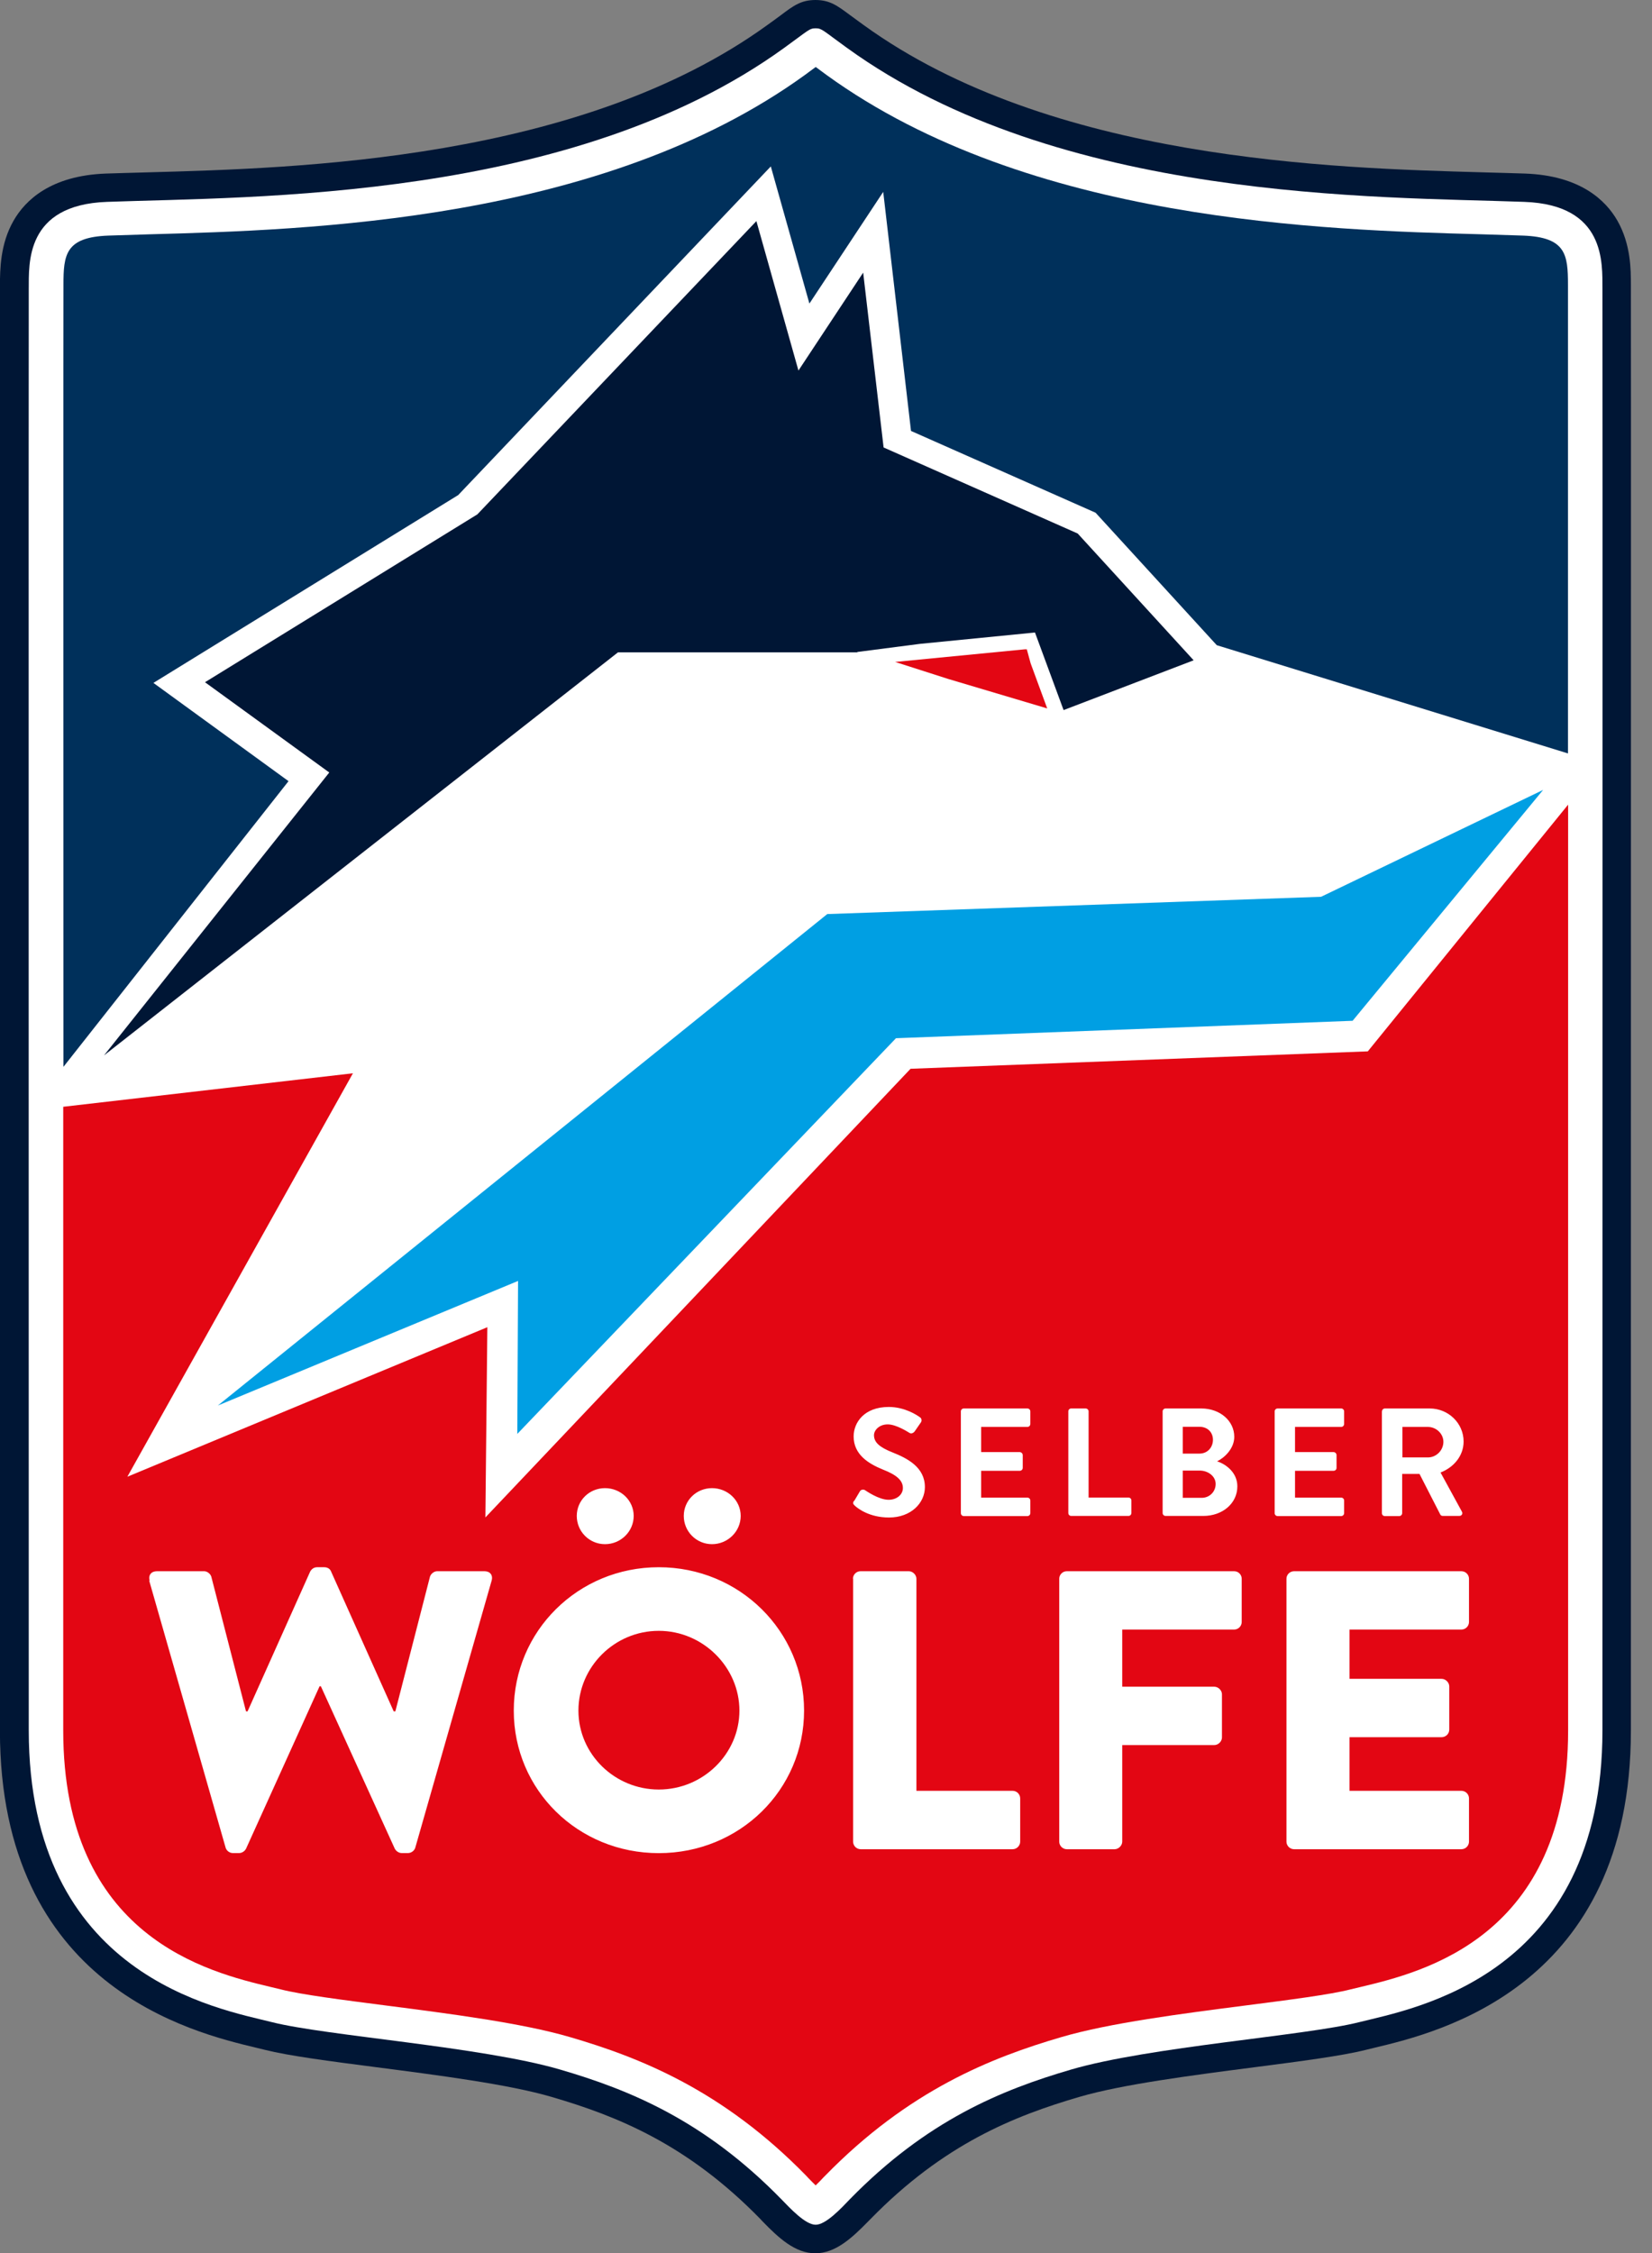 <svg width="22" height="30" viewBox="0 0 22 30" fill="none" xmlns="http://www.w3.org/2000/svg">
<rect x="0" y="0" width="22" height="30" fill="#808080" stroke="none"/>
<g clip-path="url(#clip0_7_448)">
<path d="M10.861 0C10.669 0 10.568 0.075 10.403 0.199C10.357 0.234 10.297 0.277 10.218 0.334C7.726 2.137 3.977 2.24 1.961 2.295C1.762 2.301 1.577 2.305 1.41 2.311C0.675 2.338 0.336 2.667 0.181 2.938C0.001 3.251 0.001 3.592 -0.001 3.797V3.844C-0.004 4.118 -0.001 12.673 -0.001 18.334V23.042C-0.001 26.452 2.566 27.063 3.408 27.265C3.452 27.276 3.492 27.285 3.527 27.294C3.85 27.375 4.389 27.445 5.015 27.526C5.839 27.633 6.774 27.753 7.346 27.921C8.214 28.175 9.151 28.547 10.128 29.549L10.152 29.575C10.371 29.801 10.589 30.003 10.858 30.003C11.127 30.003 11.348 29.798 11.569 29.571L11.591 29.549C12.567 28.549 13.504 28.175 14.373 27.921C14.946 27.753 15.88 27.633 16.704 27.526C17.329 27.445 17.869 27.375 18.191 27.294C18.226 27.285 18.266 27.276 18.31 27.265C19.154 27.063 21.719 26.452 21.719 23.042V18.334C21.719 12.673 21.721 4.119 21.719 3.844V3.797C21.719 3.593 21.719 3.253 21.539 2.938C21.384 2.667 21.045 2.338 20.31 2.311C20.143 2.305 19.958 2.301 19.759 2.295C17.745 2.239 13.993 2.137 11.502 0.334C11.424 0.277 11.364 0.234 11.317 0.199C11.15 0.075 11.051 0 10.858 0L10.861 0Z" fill="#001635"/>
<path d="M10.862 0.377C10.776 0.377 10.767 0.404 10.444 0.637C7.615 2.685 3.364 2.617 1.424 2.688C0.333 2.727 0.386 3.512 0.383 3.845C0.38 4.217 0.383 19.757 0.383 23.039C0.383 26.321 2.915 26.747 3.624 26.926C4.341 27.107 6.421 27.253 7.457 27.556C8.385 27.827 9.38 28.233 10.406 29.284C10.519 29.4 10.724 29.623 10.862 29.623C10.999 29.623 11.204 29.402 11.317 29.284C12.343 28.233 13.338 27.827 14.266 27.556C15.302 27.253 17.383 27.107 18.099 26.926C18.809 26.747 21.34 26.322 21.34 23.039C21.34 19.756 21.343 4.217 21.34 3.845C21.337 3.511 21.39 2.727 20.299 2.688C18.359 2.617 14.108 2.686 11.279 0.637C10.956 0.404 10.947 0.377 10.862 0.377Z" fill="white"/>
<path d="M18.217 13.999L12.126 14.231L6.464 20.205L6.49 17.672L1.696 19.663L4.7 14.291L0.842 14.737C0.842 15.991 0.842 17.217 0.842 18.332V23.041C0.842 25.798 2.78 26.26 3.609 26.458C3.656 26.47 3.7 26.479 3.738 26.489C4.012 26.559 4.553 26.628 5.126 26.702C5.982 26.812 6.952 26.937 7.589 27.124C8.52 27.396 9.623 27.829 10.738 28.972L10.764 29C10.787 29.024 10.823 29.061 10.862 29.099C10.903 29.06 10.943 29.019 10.964 28.995L10.987 28.972C12.101 27.83 13.205 27.396 14.136 27.124C14.772 26.937 15.742 26.812 16.598 26.702C17.172 26.628 17.714 26.559 17.986 26.489C18.024 26.48 18.067 26.47 18.116 26.458C18.943 26.26 20.883 25.798 20.883 23.041V18.332C20.883 16.021 20.883 13.229 20.883 10.714L18.217 13.997V13.999Z" fill="#E30613"/>
<path d="M3.842 10.401L2.043 9.093L6.102 6.592L10.265 2.216L10.779 4.042L11.762 2.555L12.132 5.738L14.59 6.827L16.204 8.591L20.881 10.032C20.881 6.694 20.881 3.997 20.881 3.847V3.794C20.881 3.389 20.854 3.158 20.282 3.137C20.117 3.131 19.935 3.126 19.74 3.12C17.633 3.063 13.711 2.955 11.008 0.999C10.95 0.957 10.903 0.922 10.863 0.892C10.823 0.922 10.774 0.957 10.718 0.999C8.015 2.955 4.093 3.062 1.987 3.12C1.791 3.126 1.609 3.131 1.444 3.137C0.872 3.158 0.845 3.389 0.845 3.794V3.847C0.843 4.058 0.843 9.247 0.845 14.205L3.845 10.398L3.842 10.401Z" fill="#00305B"/>
<path d="M11.017 12.171L2.901 18.715L6.899 17.056L6.889 19.093L11.932 13.824L18.013 13.592L20.55 10.518L17.593 11.941L11.017 12.171Z" fill="#009FE3"/>
<path d="M13.674 8.645L13.656 8.647V8.645L11.921 8.814L12.626 9.04L13.946 9.433L13.725 8.832L13.674 8.645Z" fill="#E30613"/>
<path d="M11.425 8.686L11.411 8.682L12.253 8.573L13.783 8.422L14.164 9.455L15.896 8.792L14.352 7.104L11.767 5.958L11.495 3.63L10.633 4.934L10.073 2.944L6.357 6.849L2.73 9.084L4.385 10.286L1.385 14.053L8.23 8.686H11.425Z" fill="#001635"/>
<path d="M11.376 19.985L11.451 19.858C11.467 19.83 11.503 19.83 11.521 19.843C11.532 19.849 11.7 19.97 11.834 19.97C11.943 19.97 12.024 19.901 12.024 19.813C12.024 19.709 11.935 19.637 11.759 19.568C11.564 19.489 11.368 19.367 11.368 19.126C11.368 18.944 11.506 18.734 11.836 18.734C12.048 18.734 12.21 18.841 12.252 18.872C12.273 18.884 12.279 18.918 12.264 18.939L12.184 19.055C12.168 19.079 12.137 19.096 12.111 19.079C12.094 19.069 11.937 18.966 11.822 18.966C11.707 18.966 11.639 19.045 11.639 19.11C11.639 19.206 11.715 19.271 11.883 19.338C12.085 19.418 12.317 19.537 12.317 19.801C12.317 20.012 12.133 20.206 11.839 20.206C11.578 20.206 11.423 20.086 11.382 20.047C11.364 20.029 11.353 20.018 11.371 19.985H11.376ZM12.796 18.793C12.796 18.772 12.813 18.754 12.836 18.754H13.681C13.704 18.754 13.721 18.772 13.721 18.793V18.96C13.721 18.982 13.704 19 13.681 19H13.066V19.335H13.58C13.601 19.335 13.62 19.354 13.62 19.375V19.545C13.62 19.568 13.601 19.584 13.58 19.584H13.066V19.941H13.681C13.704 19.941 13.721 19.959 13.721 19.98V20.148C13.721 20.169 13.704 20.187 13.681 20.187H12.836C12.813 20.187 12.796 20.169 12.796 20.148V18.795V18.793ZM14.227 18.793C14.227 18.772 14.243 18.754 14.266 18.754H14.457C14.479 18.754 14.497 18.772 14.497 18.793V19.94H15.028C15.05 19.94 15.067 19.958 15.067 19.979V20.146C15.067 20.167 15.05 20.185 15.028 20.185H14.266C14.243 20.185 14.227 20.167 14.227 20.146V18.793ZM15.483 18.793C15.483 18.772 15.5 18.754 15.523 18.754H15.998C16.246 18.754 16.437 18.918 16.437 19.132C16.437 19.289 16.305 19.412 16.208 19.458C16.318 19.492 16.478 19.602 16.478 19.791C16.478 20.02 16.278 20.185 16.026 20.185H15.523C15.5 20.185 15.483 20.167 15.483 20.146V18.793ZM15.974 19.355C16.079 19.355 16.153 19.274 16.153 19.171C16.153 19.069 16.079 18.998 15.974 18.998H15.751V19.355H15.974ZM16.003 19.944C16.107 19.944 16.189 19.864 16.189 19.759C16.189 19.654 16.085 19.581 15.977 19.581H15.751V19.944H16.003ZM16.975 18.793C16.975 18.772 16.992 18.754 17.015 18.754H17.86C17.883 18.754 17.9 18.772 17.9 18.793V18.96C17.9 18.982 17.883 19 17.86 19H17.246V19.335H17.759C17.781 19.335 17.799 19.354 17.799 19.375V19.545C17.799 19.568 17.781 19.584 17.759 19.584H17.246V19.941H17.86C17.883 19.941 17.9 19.959 17.9 19.98V20.148C17.9 20.169 17.883 20.187 17.86 20.187H17.015C16.992 20.187 16.975 20.169 16.975 20.148V18.795V18.793ZM18.404 18.793C18.404 18.772 18.421 18.754 18.444 18.754H19.039C19.288 18.754 19.491 18.95 19.491 19.194C19.491 19.382 19.364 19.536 19.184 19.607L19.468 20.127C19.483 20.154 19.468 20.185 19.433 20.185H19.214C19.196 20.185 19.185 20.175 19.181 20.167L18.904 19.626H18.673V20.148C18.673 20.169 18.655 20.187 18.634 20.187H18.442C18.419 20.187 18.403 20.169 18.403 20.148V18.795L18.404 18.793ZM19.016 19.406C19.126 19.406 19.222 19.313 19.222 19.198C19.222 19.09 19.126 19 19.016 19H18.676V19.406H19.016ZM1.993 21.047C1.972 20.973 2.015 20.921 2.09 20.921H2.718C2.761 20.921 2.804 20.958 2.814 20.994L3.276 22.787H3.297L4.13 20.927C4.147 20.895 4.179 20.868 4.222 20.868H4.318C4.367 20.868 4.399 20.895 4.41 20.927L5.243 22.787H5.265L5.726 20.994C5.737 20.957 5.78 20.921 5.822 20.921H6.451C6.526 20.921 6.568 20.973 6.547 21.047L5.531 24.6C5.52 24.642 5.477 24.674 5.434 24.674H5.349C5.31 24.674 5.274 24.647 5.257 24.615L4.273 22.453H4.256L3.277 24.615C3.261 24.647 3.224 24.674 3.186 24.674H3.1C3.057 24.674 3.015 24.642 3.004 24.6L1.987 21.047H1.993ZM8.773 20.868C9.847 20.868 10.708 21.719 10.708 22.777C10.708 23.835 9.847 24.675 8.773 24.675C7.698 24.675 6.842 23.835 6.842 22.777C6.842 21.719 7.697 20.868 8.773 20.868ZM7.681 20.185C7.681 19.979 7.848 19.815 8.057 19.815C8.267 19.815 8.439 19.979 8.439 20.185C8.439 20.392 8.267 20.561 8.057 20.561C7.848 20.561 7.681 20.392 7.681 20.185ZM8.773 23.828C9.364 23.828 9.847 23.352 9.847 22.777C9.847 22.201 9.363 21.715 8.773 21.715C8.183 21.715 7.703 22.195 7.703 22.777C7.703 23.358 8.187 23.828 8.773 23.828ZM9.106 20.185C9.106 19.979 9.273 19.815 9.482 19.815C9.691 19.815 9.864 19.979 9.864 20.185C9.864 20.392 9.691 20.561 9.482 20.561C9.273 20.561 9.106 20.392 9.106 20.185ZM11.359 21.021C11.359 20.969 11.402 20.921 11.461 20.921H12.102C12.155 20.921 12.204 20.969 12.204 21.021V23.845H13.484C13.543 23.845 13.586 23.893 13.586 23.946V24.522C13.586 24.574 13.543 24.623 13.484 24.623H11.463C11.403 24.623 11.361 24.574 11.361 24.522V21.021H11.359ZM14.106 21.021C14.106 20.969 14.149 20.921 14.208 20.921H16.434C16.494 20.921 16.536 20.969 16.536 21.021V21.597C16.536 21.65 16.494 21.698 16.434 21.698H14.945V22.459H16.171C16.224 22.459 16.273 22.507 16.273 22.56V23.135C16.273 23.188 16.224 23.236 16.171 23.236H14.945V24.522C14.945 24.574 14.896 24.623 14.843 24.623H14.208C14.149 24.623 14.106 24.574 14.106 24.522V21.021ZM17.132 21.021C17.132 20.969 17.175 20.921 17.235 20.921H19.46C19.52 20.921 19.563 20.969 19.563 21.021V21.597C19.563 21.65 19.52 21.698 19.46 21.698H17.972V22.354H19.198C19.251 22.354 19.3 22.402 19.3 22.454V23.03C19.3 23.089 19.251 23.131 19.198 23.131H17.972V23.845H19.46C19.52 23.845 19.563 23.893 19.563 23.946V24.522C19.563 24.574 19.52 24.623 19.46 24.623H17.235C17.175 24.623 17.132 24.574 17.132 24.522V21.021Z" fill="white"/>
</g>
<defs>
<clipPath id="clip0_7_448">
<rect width="21.724" height="30" fill="white"/>
</clipPath>
</defs>
</svg>

